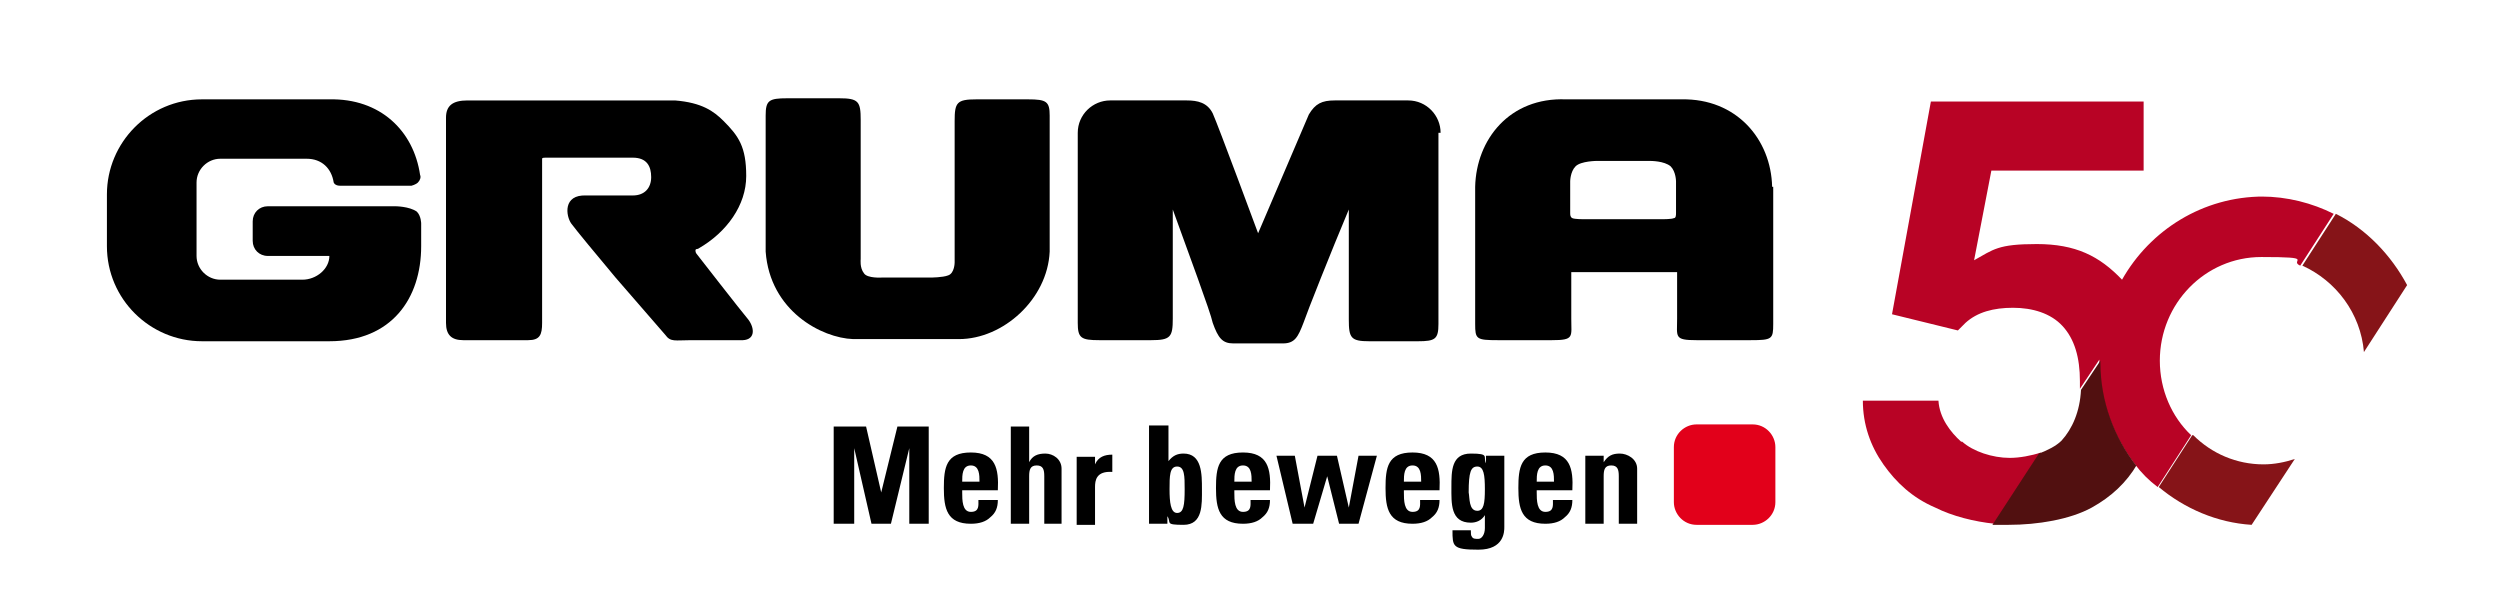 <svg xmlns="http://www.w3.org/2000/svg" id="Ebene_1" viewBox="0 0 231.5 56.7"><defs><style>      .st0 {        fill: #e2001a;      }      .st1 {        fill: #b80325;      }      .st2 {        fill: #511010;      }      .st3 {        fill: #861418;      }    </style></defs><path class="st1" d="M181.6,40.9c-1-.9-2-2.2-2.1-3.8h-7c0,2.2.7,4.2,1.9,5.9,1.2,1.7,2.7,3.1,4.8,4,1.6.8,3.6,1.3,5.5,1.5l4.3-6.6c-.9.3-2,.5-2.9.5-1.6,0-3.4-.6-4.4-1.5"></path><path class="st1" d="M209.6,18.2c-5.6,0-10.5,3.1-13.1,7.7-2.1-2.2-4.3-3.3-7.9-3.3s-4,.5-5.8,1.5l1.6-8.3h14.1v-6.4h-19.7l-3.6,19.7,6.1,1.5.7-.7c1.1-1,2.6-1.4,4.4-1.4s3.5.5,4.6,1.7c1.1,1.2,1.6,2.9,1.6,5.1s0,.5,0,.7l1.8-2.7c0,0,0,.2,0,.2,0,3.6,1.3,6.9,3.3,9.5.6.8,1.3,1.5,2.1,2.1l3.1-4.8c-1.8-1.7-2.9-4.2-2.9-6.9,0-5.3,4.2-9.6,9.4-9.6s2.5.3,3.6.8l3.1-4.8c-2-1-4.3-1.6-6.7-1.6"></path><path class="st2" d="M197.9,43c-1,1.7-2.4,3-4.2,4-2,1.1-5,1.6-7.7,1.6s-1,0-1.5,0l4.3-6.6c.8-.3,1.6-.7,2.1-1.2,1-1.1,1.7-2.7,1.8-4.7l1.8-2.7c0,0,0,.2,0,.2,0,3.6,1.3,6.9,3.3,9.5"></path><path class="st3" d="M216.3,19.8l-3.1,4.8c3.1,1.4,5.4,4.4,5.7,8l4-6.2c-1.5-2.8-3.8-5.2-6.6-6.6"></path><path class="st3" d="M203,40.3l-3.1,4.8c2.4,2,5.4,3.3,8.6,3.5l4-6.1c-.9.3-1.9.5-2.9.5-2.5,0-4.8-1-6.5-2.7"></path><g><g><path d="M36.6,19.1h-11.8c-.8,0-1.4.6-1.4,1.4v1.8c0,.8.6,1.4,1.4,1.4h5.7c0,1.2-1.2,2.2-2.5,2.2h-7.6c-1.2,0-2.2-1-2.2-2.2v-6.8c0-1.2,1-2.2,2.2-2.2h8c1.4,0,2.3.9,2.5,2.2,0,0,.1.2.2.2.1.1.4.1.4.1h6.6s.4-.1.6-.3.3-.5.2-.7c-.6-4.1-3.7-7.1-8.4-7h-11.8c-4.9,0-8.8,4-8.8,8.8v4.8c0,4.9,4,8.8,8.8,8.8h11.8c5.8,0,8.5-4,8.5-8.8v-2.1s0-.7-.4-1.1c-.7-.5-2-.5-2-.5h0Z"></path><path d="M69.3,29.6c-.6-.7-4.8-6.1-4.8-6.1,0,0-.1-.1-.1-.3s.2-.1.3-.2c2.6-1.5,4.4-4,4.4-6.7s-.7-3.7-2.1-5.1c-.9-.9-2-1.7-4.5-1.9h-19.2c-1.4,0-2,.5-2,1.6v19c0,1.1.5,1.6,1.6,1.6h6c1.1,0,1.3-.5,1.3-1.6v-15.2c0-.1.2-.1.3-.1h8.1c1.3,0,1.7.8,1.7,1.8s-.6,1.7-1.7,1.7h-4.3c-2.2-.1-1.9,1.9-1.4,2.6.6.8,2.1,2.6,4.1,5,.6.7,4.6,5.3,4.6,5.3.5.7.9.5,2.4.5h4.5c1.5.1,1.4-1.1.8-1.9h0Z"></path><path d="M95.2,9.2h-4.8c-1.8,0-2,.3-2,2v13.1s0,1-.6,1.2c-.5.2-1.6.2-1.6.2h-4.5s-1.4.1-1.7-.4c-.4-.5-.3-1.3-.3-1.3v-12.9c0-1.7-.2-2-2-2h-4.8c-1.7,0-2,.2-2,1.6v12.6c.4,5.5,5.2,8,8.1,8.1h9.8c4.1,0,8.2-3.7,8.4-8.1v-12.6c0-1.3-.3-1.5-2-1.5h0Z"></path><path d="M164.1,17.3c-.1-4.4-3.3-8.2-8.4-8.1h-10.7c-5.2-.2-8.3,3.7-8.4,8.1v12.7c0,1.4.1,1.5,2.1,1.5h5c2.1,0,1.8-.3,1.8-2v-4.3h9.8v4.3c0,1.7-.3,2,1.8,2h5c2,0,2.1-.1,2.1-1.5v-12.7c-.1,0,0,0,0,0ZM155.2,19.7c0,.2,0,.5-.2.5-.2.1-1,.1-1,.1h-7.4s-.8,0-1-.1-.2-.3-.2-.5v-2.9s0-.9.5-1.4,2-.5,2-.5h4.8c.2,0,1.4,0,2,.5.5.5.5,1.4.5,1.4v2.9h0Z"></path><path d="M133.4,12.3c0-1.6-1.3-3-3-3h-6.8c-1.2,0-1.8.3-2.4,1.3l-4.7,11s-3.7-10-4.2-11.1c-.5-1-1.4-1.2-2.4-1.2h-7.1c-1.6,0-3,1.3-3,3v7.1h0v10.5c0,1.4.3,1.6,2,1.6h4.8c1.8,0,2-.3,2-2v-10.1c1.4,3.9,3.5,9.5,3.7,10.5.5,1.4.9,1.9,1.9,1.9h4.6c1.1,0,1.4-.6,1.9-1.9.3-.9,2.6-6.7,4.2-10.5v10.2c0,1.7.2,2,1.9,2h4.5c1.6,0,1.9-.2,1.9-1.6V12.3h.2Z"></path></g><path class="st0" d="M164.4,46.5c0,1.2-1,2.1-2.1,2.1h-5.2c-1.2,0-2.1-1-2.1-2.1v-5.1c0-1.2,1-2.1,2.1-2.1h5.2c1.2,0,2.1,1,2.1,2.1v5.1Z"></path><g><path d="M77.2,48.5v-9h3l1.4,6.1h0l1.5-6.1h2.9v9h-1.8v-7h0l-1.7,7h-1.8l-1.6-7h0v7h-1.9Z"></path><path d="M89.1,45.6c0,.7,0,1.8.8,1.8s.7-.6.7-1.1h1.8c0,.7-.2,1.2-.7,1.6-.4.4-1,.6-1.8.6-2.2,0-2.5-1.4-2.5-3.3s.2-3.3,2.5-3.3,2.6,1.5,2.5,3.5h-3.3ZM90.7,44.6c0-.6,0-1.5-.8-1.5s-.8.9-.8,1.5h1.6Z"></path><path d="M96.7,48.5v-4.4c0-.6-.1-1-.7-1s-.7.4-.7,1v4.4h-1.7v-9h1.7v3.3h0c.3-.6.8-.8,1.5-.8s1.5.5,1.5,1.4v5.1h-1.6Z"></path><path d="M101.4,42.2v.8h0c.3-.7.9-.9,1.6-.9v1.6c-1.5-.1-1.6.8-1.6,1.4v3.5h-1.7v-6.3h1.7Z"></path><path d="M106.5,39.4h1.7v3.3h0c.4-.5.8-.7,1.4-.7,1.7,0,1.7,1.9,1.7,3.3s.1,3.3-1.7,3.3-1.1-.2-1.5-.8h0v.7h-1.7v-9.1h.1ZM109.7,45.3c0-1.2,0-2.1-.7-2.1s-.7.9-.7,2.1.1,2.2.7,2.2.7-.7.7-2.2Z"></path><path d="M114.3,45.6c0,.7,0,1.8.8,1.8s.7-.6.7-1.1h1.8c0,.7-.2,1.2-.7,1.6-.4.4-1,.6-1.8.6-2.2,0-2.5-1.4-2.5-3.3s.2-3.3,2.5-3.3,2.6,1.5,2.5,3.5h-3.3ZM115.9,44.6c0-.6,0-1.5-.8-1.5s-.8.9-.8,1.5h1.6Z"></path><path d="M118.2,42.2h1.7l.9,4.8h0l1.2-4.8h1.8l1.1,4.8h0l.9-4.8h1.7l-1.7,6.3h-1.8l-1.1-4.4h0l-1.3,4.4h-1.9l-1.5-6.3h0Z"></path><path d="M130,45.6c0,.7,0,1.8.8,1.8s.7-.6.7-1.1h1.8c0,.7-.2,1.2-.7,1.6-.4.4-1,.6-1.8.6-2.2,0-2.5-1.4-2.5-3.3s.2-3.3,2.5-3.3,2.6,1.5,2.5,3.5h-3.3c0,.1,0,.1,0,.1ZM131.6,44.6c0-.6,0-1.5-.8-1.5s-.8.9-.8,1.5h1.6Z"></path><path d="M139.3,42.2v6.6c0,.4,0,2.1-2.4,2.1s-2.4-.3-2.4-1.8h1.7c0,.3,0,.5.1.6.1.2.3.2.6.2s.6-.4.6-1v-1.2h0c-.3.5-.8.7-1.3.7-1.9,0-1.8-1.8-1.8-3.3s0-3.1,1.8-3.1,1.1.3,1.4.9h0v-.7h1.7ZM136.8,47.3c.6,0,.7-.7.7-2s-.1-2.1-.7-2.1-.8.5-.8,2.4c.1.5,0,1.7.8,1.7Z"></path><path d="M142.3,45.6c0,.7,0,1.8.8,1.8s.7-.6.7-1.1h1.8c0,.7-.2,1.2-.7,1.6-.4.4-1,.6-1.8.6-2.2,0-2.5-1.4-2.5-3.3s.2-3.3,2.5-3.3,2.6,1.5,2.5,3.5h-3.3c0,.1,0,.1,0,.1ZM143.9,44.6c0-.6,0-1.5-.8-1.5s-.8.9-.8,1.5h1.6Z"></path><path d="M148.5,42.8h0c.4-.6.8-.8,1.5-.8s1.6.5,1.6,1.4v5.1h-1.7v-4.4c0-.6-.1-1-.7-1s-.7.4-.7,1v4.4h-1.7v-6.3h1.7v.6h0Z"></path></g></g></svg>